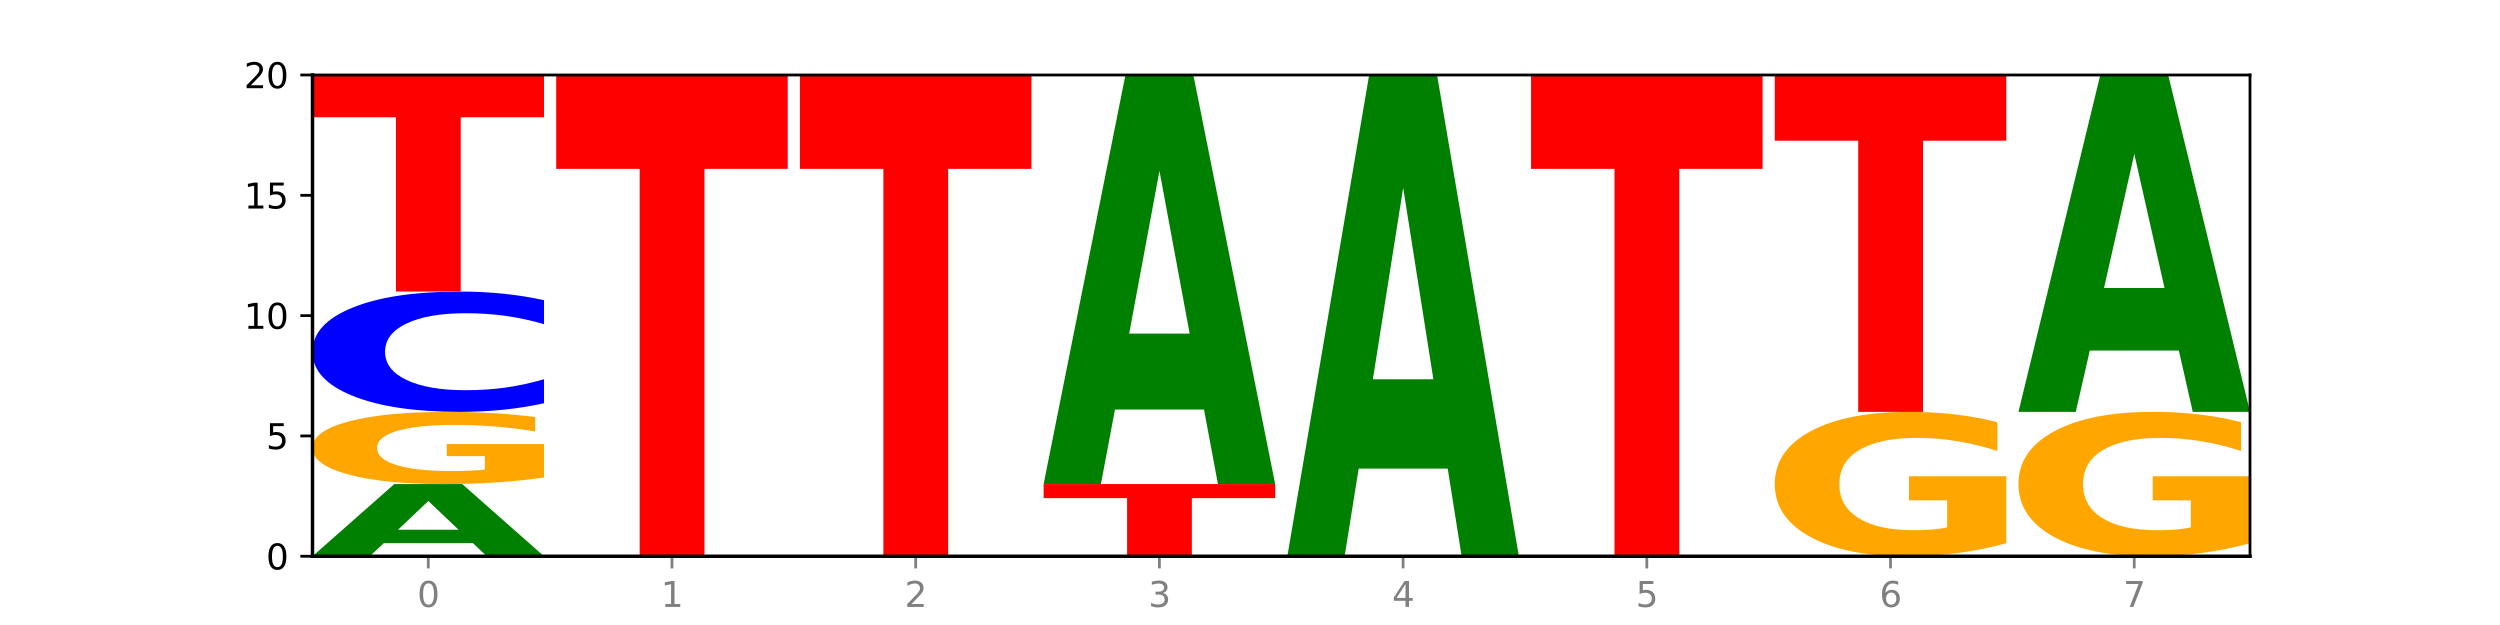 <?xml version="1.0" encoding="utf-8" standalone="no"?>
<!DOCTYPE svg PUBLIC "-//W3C//DTD SVG 1.1//EN"
  "http://www.w3.org/Graphics/SVG/1.1/DTD/svg11.dtd">
<svg xmlns:xlink="http://www.w3.org/1999/xlink" width="720pt" height="180pt" viewBox="0 0 720 180" xmlns="http://www.w3.org/2000/svg" version="1.1">
 <defs>
  <style type="text/css">*{stroke-linejoin: round; stroke-linecap: butt}</style>
 </defs>
 <g id="figure_1">
  <g id="patch_1">
   <path d="M 0 180 
L 720 180 
L 720 0 
L 0 0 
z
" style="fill: #ffffff"/>
  </g>
  <g id="axes_1">
   <g id="patch_2">
    <path d="M 90 160.2 
L 648 160.2 
L 648 21.6 
L 90 21.6 
z
" style="fill: #ffffff"/>
   </g>
   <g id="line2d_1">
    <path d="M 90 160.2 
L 648 160.2 
" clip-path="url(#pba00672570)" style="fill: none; stroke: #000000; stroke-width: 0.5; stroke-linecap: square"/>
   </g>
   <g id="patch_3">
    <path d="M 136.189 156.413 
L 110.545 156.413 
L 106.496 160.2 
L 90 160.2 
L 113.558 139.41 
L 133.121 139.41 
L 156.679 160.2 
L 140.197 160.2 
L 136.189 156.413 
z
M 114.635 152.554 
L 132.058 152.554 
L 123.36 144.284 
L 114.635 152.554 
z
" clip-path="url(#pba00672570)" style="fill: #008000"/>
   </g>
   <g id="patch_4">
    <path d="M 156.679 137.529 
Q 149.955 138.469 142.722 138.942 
Q 135.489 139.41 127.778 139.41 
Q 110.353 139.41 100.177 136.61 
Q 90 133.81 90 129.021 
Q 90 124.177 100.356 121.399 
Q 110.727 118.62 128.764 118.62 
Q 135.713 118.62 142.079 118.998 
Q 148.46 119.372 154.109 120.11 
L 154.109 124.254 
Q 148.281 123.305 142.513 122.837 
Q 136.744 122.365 130.946 122.365 
Q 120.216 122.365 114.403 124.091 
Q 108.59 125.813 108.59 129.021 
Q 108.59 132.199 114.194 133.934 
Q 119.798 135.665 130.109 135.665 
Q 132.919 135.665 135.325 135.566 
Q 137.731 135.463 139.643 135.249 
L 139.643 131.358 
L 128.66 131.358 
L 128.66 127.892 
L 156.679 127.892 
L 156.679 137.529 
z
" clip-path="url(#pba00672570)" style="fill: #ffa600"/>
   </g>
   <g id="patch_5">
    <path d="M 156.679 116.136 
Q 151.102 117.367 145.07 117.99 
Q 139.039 118.62 132.47 118.62 
Q 112.882 118.62 101.441 113.953 
Q 90 109.286 90 101.306 
Q 90 93.296 101.441 88.637 
Q 112.882 83.97 132.47 83.97 
Q 139.039 83.97 145.07 84.6 
Q 151.102 85.223 156.679 86.454 
L 156.679 93.361 
Q 151.051 91.729 145.591 90.97 
Q 140.131 90.211 134.1 90.211 
Q 123.281 90.211 117.082 93.168 
Q 110.899 96.116 110.899 101.306 
Q 110.899 106.474 117.082 109.43 
Q 123.281 112.379 134.1 112.379 
Q 140.131 112.379 145.591 111.62 
Q 151.051 110.854 156.679 109.222 
L 156.679 116.136 
z
" clip-path="url(#pba00672570)" style="fill: #0000ff"/>
   </g>
   <g id="patch_6">
    <path d="M 90 21.6 
L 156.679 21.6 
L 156.679 33.764 
L 132.69 33.764 
L 132.69 83.97 
L 114.036 83.97 
L 114.036 33.764 
L 90 33.764 
L 90 21.6 
z
" clip-path="url(#pba00672570)" style="fill: #ff0000"/>
   </g>
   <g id="patch_7">
    <path d="M 160.189 21.6 
L 226.868 21.6 
L 226.868 48.631 
L 202.879 48.631 
L 202.879 160.2 
L 184.224 160.2 
L 184.224 48.631 
L 160.189 48.631 
L 160.189 21.6 
z
" clip-path="url(#pba00672570)" style="fill: #ff0000"/>
   </g>
   <g id="patch_8">
    <path d="M 230.377 21.6 
L 297.057 21.6 
L 297.057 48.631 
L 273.068 48.631 
L 273.068 160.2 
L 254.413 160.2 
L 254.413 48.631 
L 230.377 48.631 
L 230.377 21.6 
z
" clip-path="url(#pba00672570)" style="fill: #ff0000"/>
   </g>
   <g id="patch_9">
    <path d="M 300.566 139.41 
L 367.245 139.41 
L 367.245 143.465 
L 343.256 143.465 
L 343.256 160.2 
L 324.602 160.2 
L 324.602 143.465 
L 300.566 143.465 
L 300.566 139.41 
z
" clip-path="url(#pba00672570)" style="fill: #ff0000"/>
   </g>
   <g id="patch_10">
    <path d="M 346.755 117.949 
L 321.111 117.949 
L 317.062 139.41 
L 300.566 139.41 
L 324.124 21.6 
L 343.687 21.6 
L 367.245 139.41 
L 350.763 139.41 
L 346.755 117.949 
z
M 325.201 96.083 
L 342.624 96.083 
L 333.926 49.222 
L 325.201 96.083 
z
" clip-path="url(#pba00672570)" style="fill: #008000"/>
   </g>
   <g id="patch_11">
    <path d="M 416.943 134.951 
L 391.3 134.951 
L 387.251 160.2 
L 370.755 160.2 
L 394.313 21.6 
L 413.876 21.6 
L 437.434 160.2 
L 420.952 160.2 
L 416.943 134.951 
z
M 395.39 109.228 
L 412.813 109.228 
L 404.115 54.096 
L 395.39 109.228 
z
" clip-path="url(#pba00672570)" style="fill: #008000"/>
   </g>
   <g id="patch_12">
    <path d="M 440.943 21.6 
L 507.623 21.6 
L 507.623 48.631 
L 483.634 48.631 
L 483.634 160.2 
L 464.979 160.2 
L 464.979 48.631 
L 440.943 48.631 
L 440.943 21.6 
z
" clip-path="url(#pba00672570)" style="fill: #ff0000"/>
   </g>
   <g id="patch_13">
    <path d="M 577.811 156.438 
Q 571.087 158.319 563.854 159.264 
Q 556.621 160.2 548.91 160.2 
Q 531.486 160.2 521.309 154.6 
Q 511.132 149 511.132 139.423 
Q 511.132 129.734 521.488 124.177 
Q 531.859 118.62 549.896 118.62 
Q 556.845 118.62 563.211 119.376 
Q 569.592 120.123 575.241 121.6 
L 575.241 129.889 
Q 569.413 127.991 563.645 127.055 
Q 557.876 126.11 552.078 126.11 
Q 541.348 126.11 535.535 129.563 
Q 529.722 133.007 529.722 139.423 
Q 529.722 145.779 535.326 149.249 
Q 540.93 152.71 551.241 152.71 
Q 554.051 152.71 556.457 152.513 
Q 558.863 152.307 560.775 151.877 
L 560.775 144.095 
L 549.792 144.095 
L 549.792 137.164 
L 577.811 137.164 
L 577.811 156.438 
z
" clip-path="url(#pba00672570)" style="fill: #ffa600"/>
   </g>
   <g id="patch_14">
    <path d="M 511.132 21.6 
L 577.811 21.6 
L 577.811 40.522 
L 553.822 40.522 
L 553.822 118.62 
L 535.168 118.62 
L 535.168 40.522 
L 511.132 40.522 
L 511.132 21.6 
z
" clip-path="url(#pba00672570)" style="fill: #ff0000"/>
   </g>
   <g id="patch_15">
    <path d="M 648 156.438 
Q 641.275 158.319 634.042 159.264 
Q 626.81 160.2 619.099 160.2 
Q 601.674 160.2 591.497 154.6 
Q 581.321 149 581.321 139.423 
Q 581.321 129.734 591.677 124.177 
Q 602.048 118.62 620.085 118.62 
Q 627.034 118.62 633.4 119.376 
Q 639.781 120.123 645.43 121.6 
L 645.43 129.889 
Q 639.602 127.991 633.833 127.055 
Q 628.065 126.11 622.267 126.11 
Q 611.537 126.11 605.724 129.563 
Q 599.911 133.007 599.911 139.423 
Q 599.911 145.779 605.515 149.249 
Q 611.119 152.71 621.43 152.71 
Q 624.239 152.71 626.645 152.513 
Q 629.051 152.307 630.964 151.877 
L 630.964 144.095 
L 619.98 144.095 
L 619.98 137.164 
L 648 137.164 
L 648 156.438 
z
" clip-path="url(#pba00672570)" style="fill: #ffa600"/>
   </g>
   <g id="patch_16">
    <path d="M 627.51 100.946 
L 601.866 100.946 
L 597.817 118.62 
L 581.321 118.62 
L 604.879 21.6 
L 624.442 21.6 
L 648 118.62 
L 631.518 118.62 
L 627.51 100.946 
z
M 605.956 82.939 
L 623.379 82.939 
L 614.681 44.348 
L 605.956 82.939 
z
" clip-path="url(#pba00672570)" style="fill: #008000"/>
   </g>
   <g id="matplotlib.axis_1">
    <g id="xtick_1">
     <g id="line2d_2">
      <defs>
       <path id="m9e00f910ab" d="M 0 0 
L 0 3.5 
" style="stroke: #808080; stroke-width: 0.8"/>
      </defs>
      <g>
       <use xlink:href="#m9e00f910ab" x="123.34" y="160.2" style="fill: #808080; stroke: #808080; stroke-width: 0.8"/>
      </g>
     </g>
     <g id="text_1">
      <!-- 0 -->
      <g style="fill: #808080" transform="translate(120.158 174.798) scale(0.1 -0.1)">
       <defs>
        <path id="DejaVuSans-30" d="M 2034 4250 
Q 1547 4250 1301 3770 
Q 1056 3291 1056 2328 
Q 1056 1369 1301 889 
Q 1547 409 2034 409 
Q 2525 409 2770 889 
Q 3016 1369 3016 2328 
Q 3016 3291 2770 3770 
Q 2525 4250 2034 4250 
z
M 2034 4750 
Q 2819 4750 3233 4129 
Q 3647 3509 3647 2328 
Q 3647 1150 3233 529 
Q 2819 -91 2034 -91 
Q 1250 -91 836 529 
Q 422 1150 422 2328 
Q 422 3509 836 4129 
Q 1250 4750 2034 4750 
z
" transform="scale(0.016)"/>
       </defs>
       <use xlink:href="#DejaVuSans-30"/>
      </g>
     </g>
    </g>
    <g id="xtick_2">
     <g id="line2d_3">
      <g>
       <use xlink:href="#m9e00f910ab" x="193.528" y="160.2" style="fill: #808080; stroke: #808080; stroke-width: 0.8"/>
      </g>
     </g>
     <g id="text_2">
      <!-- 1 -->
      <g style="fill: #808080" transform="translate(190.347 174.798) scale(0.1 -0.1)">
       <defs>
        <path id="DejaVuSans-31" d="M 794 531 
L 1825 531 
L 1825 4091 
L 703 3866 
L 703 4441 
L 1819 4666 
L 2450 4666 
L 2450 531 
L 3481 531 
L 3481 0 
L 794 0 
L 794 531 
z
" transform="scale(0.016)"/>
       </defs>
       <use xlink:href="#DejaVuSans-31"/>
      </g>
     </g>
    </g>
    <g id="xtick_3">
     <g id="line2d_4">
      <g>
       <use xlink:href="#m9e00f910ab" x="263.717" y="160.2" style="fill: #808080; stroke: #808080; stroke-width: 0.8"/>
      </g>
     </g>
     <g id="text_3">
      <!-- 2 -->
      <g style="fill: #808080" transform="translate(260.536 174.798) scale(0.1 -0.1)">
       <defs>
        <path id="DejaVuSans-32" d="M 1228 531 
L 3431 531 
L 3431 0 
L 469 0 
L 469 531 
Q 828 903 1448 1529 
Q 2069 2156 2228 2338 
Q 2531 2678 2651 2914 
Q 2772 3150 2772 3378 
Q 2772 3750 2511 3984 
Q 2250 4219 1831 4219 
Q 1534 4219 1204 4116 
Q 875 4013 500 3803 
L 500 4441 
Q 881 4594 1212 4672 
Q 1544 4750 1819 4750 
Q 2544 4750 2975 4387 
Q 3406 4025 3406 3419 
Q 3406 3131 3298 2873 
Q 3191 2616 2906 2266 
Q 2828 2175 2409 1742 
Q 1991 1309 1228 531 
z
" transform="scale(0.016)"/>
       </defs>
       <use xlink:href="#DejaVuSans-32"/>
      </g>
     </g>
    </g>
    <g id="xtick_4">
     <g id="line2d_5">
      <g>
       <use xlink:href="#m9e00f910ab" x="333.906" y="160.2" style="fill: #808080; stroke: #808080; stroke-width: 0.8"/>
      </g>
     </g>
     <g id="text_4">
      <!-- 3 -->
      <g style="fill: #808080" transform="translate(330.724 174.798) scale(0.1 -0.1)">
       <defs>
        <path id="DejaVuSans-33" d="M 2597 2516 
Q 3050 2419 3304 2112 
Q 3559 1806 3559 1356 
Q 3559 666 3084 287 
Q 2609 -91 1734 -91 
Q 1441 -91 1130 -33 
Q 819 25 488 141 
L 488 750 
Q 750 597 1062 519 
Q 1375 441 1716 441 
Q 2309 441 2620 675 
Q 2931 909 2931 1356 
Q 2931 1769 2642 2001 
Q 2353 2234 1838 2234 
L 1294 2234 
L 1294 2753 
L 1863 2753 
Q 2328 2753 2575 2939 
Q 2822 3125 2822 3475 
Q 2822 3834 2567 4026 
Q 2313 4219 1838 4219 
Q 1578 4219 1281 4162 
Q 984 4106 628 3988 
L 628 4550 
Q 988 4650 1302 4700 
Q 1616 4750 1894 4750 
Q 2613 4750 3031 4423 
Q 3450 4097 3450 3541 
Q 3450 3153 3228 2886 
Q 3006 2619 2597 2516 
z
" transform="scale(0.016)"/>
       </defs>
       <use xlink:href="#DejaVuSans-33"/>
      </g>
     </g>
    </g>
    <g id="xtick_5">
     <g id="line2d_6">
      <g>
       <use xlink:href="#m9e00f910ab" x="404.094" y="160.2" style="fill: #808080; stroke: #808080; stroke-width: 0.8"/>
      </g>
     </g>
     <g id="text_5">
      <!-- 4 -->
      <g style="fill: #808080" transform="translate(400.913 174.798) scale(0.1 -0.1)">
       <defs>
        <path id="DejaVuSans-34" d="M 2419 4116 
L 825 1625 
L 2419 1625 
L 2419 4116 
z
M 2253 4666 
L 3047 4666 
L 3047 1625 
L 3713 1625 
L 3713 1100 
L 3047 1100 
L 3047 0 
L 2419 0 
L 2419 1100 
L 313 1100 
L 313 1709 
L 2253 4666 
z
" transform="scale(0.016)"/>
       </defs>
       <use xlink:href="#DejaVuSans-34"/>
      </g>
     </g>
    </g>
    <g id="xtick_6">
     <g id="line2d_7">
      <g>
       <use xlink:href="#m9e00f910ab" x="474.283" y="160.2" style="fill: #808080; stroke: #808080; stroke-width: 0.8"/>
      </g>
     </g>
     <g id="text_6">
      <!-- 5 -->
      <g style="fill: #808080" transform="translate(471.102 174.798) scale(0.1 -0.1)">
       <defs>
        <path id="DejaVuSans-35" d="M 691 4666 
L 3169 4666 
L 3169 4134 
L 1269 4134 
L 1269 2991 
Q 1406 3038 1543 3061 
Q 1681 3084 1819 3084 
Q 2600 3084 3056 2656 
Q 3513 2228 3513 1497 
Q 3513 744 3044 326 
Q 2575 -91 1722 -91 
Q 1428 -91 1123 -41 
Q 819 9 494 109 
L 494 744 
Q 775 591 1075 516 
Q 1375 441 1709 441 
Q 2250 441 2565 725 
Q 2881 1009 2881 1497 
Q 2881 1984 2565 2268 
Q 2250 2553 1709 2553 
Q 1456 2553 1204 2497 
Q 953 2441 691 2322 
L 691 4666 
z
" transform="scale(0.016)"/>
       </defs>
       <use xlink:href="#DejaVuSans-35"/>
      </g>
     </g>
    </g>
    <g id="xtick_7">
     <g id="line2d_8">
      <g>
       <use xlink:href="#m9e00f910ab" x="544.472" y="160.2" style="fill: #808080; stroke: #808080; stroke-width: 0.8"/>
      </g>
     </g>
     <g id="text_7">
      <!-- 6 -->
      <g style="fill: #808080" transform="translate(541.29 174.798) scale(0.1 -0.1)">
       <defs>
        <path id="DejaVuSans-36" d="M 2113 2584 
Q 1688 2584 1439 2293 
Q 1191 2003 1191 1497 
Q 1191 994 1439 701 
Q 1688 409 2113 409 
Q 2538 409 2786 701 
Q 3034 994 3034 1497 
Q 3034 2003 2786 2293 
Q 2538 2584 2113 2584 
z
M 3366 4563 
L 3366 3988 
Q 3128 4100 2886 4159 
Q 2644 4219 2406 4219 
Q 1781 4219 1451 3797 
Q 1122 3375 1075 2522 
Q 1259 2794 1537 2939 
Q 1816 3084 2150 3084 
Q 2853 3084 3261 2657 
Q 3669 2231 3669 1497 
Q 3669 778 3244 343 
Q 2819 -91 2113 -91 
Q 1303 -91 875 529 
Q 447 1150 447 2328 
Q 447 3434 972 4092 
Q 1497 4750 2381 4750 
Q 2619 4750 2861 4703 
Q 3103 4656 3366 4563 
z
" transform="scale(0.016)"/>
       </defs>
       <use xlink:href="#DejaVuSans-36"/>
      </g>
     </g>
    </g>
    <g id="xtick_8">
     <g id="line2d_9">
      <g>
       <use xlink:href="#m9e00f910ab" x="614.66" y="160.2" style="fill: #808080; stroke: #808080; stroke-width: 0.8"/>
      </g>
     </g>
     <g id="text_8">
      <!-- 7 -->
      <g style="fill: #808080" transform="translate(611.479 174.798) scale(0.1 -0.1)">
       <defs>
        <path id="DejaVuSans-37" d="M 525 4666 
L 3525 4666 
L 3525 4397 
L 1831 0 
L 1172 0 
L 2766 4134 
L 525 4134 
L 525 4666 
z
" transform="scale(0.016)"/>
       </defs>
       <use xlink:href="#DejaVuSans-37"/>
      </g>
     </g>
    </g>
   </g>
   <g id="matplotlib.axis_2">
    <g id="ytick_1">
     <g id="line2d_10">
      <defs>
       <path id="m7a958db5c4" d="M 0 0 
L -3.5 0 
" style="stroke: #000000; stroke-width: 0.8"/>
      </defs>
      <g>
       <use xlink:href="#m7a958db5c4" x="90" y="160.2" style="stroke: #000000; stroke-width: 0.8"/>
      </g>
     </g>
     <g id="text_9">
      <!-- 0 -->
      <g transform="translate(76.638 163.999) scale(0.1 -0.1)">
       <use xlink:href="#DejaVuSans-30"/>
      </g>
     </g>
    </g>
    <g id="ytick_2">
     <g id="line2d_11">
      <g>
       <use xlink:href="#m7a958db5c4" x="90" y="125.55" style="stroke: #000000; stroke-width: 0.8"/>
      </g>
     </g>
     <g id="text_10">
      <!-- 5 -->
      <g transform="translate(76.638 129.349) scale(0.1 -0.1)">
       <use xlink:href="#DejaVuSans-35"/>
      </g>
     </g>
    </g>
    <g id="ytick_3">
     <g id="line2d_12">
      <g>
       <use xlink:href="#m7a958db5c4" x="90" y="90.9" style="stroke: #000000; stroke-width: 0.8"/>
      </g>
     </g>
     <g id="text_11">
      <!-- 10 -->
      <g transform="translate(70.275 94.699) scale(0.1 -0.1)">
       <use xlink:href="#DejaVuSans-31"/>
       <use xlink:href="#DejaVuSans-30" x="63.623"/>
      </g>
     </g>
    </g>
    <g id="ytick_4">
     <g id="line2d_13">
      <g>
       <use xlink:href="#m7a958db5c4" x="90" y="56.25" style="stroke: #000000; stroke-width: 0.8"/>
      </g>
     </g>
     <g id="text_12">
      <!-- 15 -->
      <g transform="translate(70.275 60.049) scale(0.1 -0.1)">
       <use xlink:href="#DejaVuSans-31"/>
       <use xlink:href="#DejaVuSans-35" x="63.623"/>
      </g>
     </g>
    </g>
    <g id="ytick_5">
     <g id="line2d_14">
      <g>
       <use xlink:href="#m7a958db5c4" x="90" y="21.6" style="stroke: #000000; stroke-width: 0.8"/>
      </g>
     </g>
     <g id="text_13">
      <!-- 20 -->
      <g transform="translate(70.275 25.399) scale(0.1 -0.1)">
       <use xlink:href="#DejaVuSans-32"/>
       <use xlink:href="#DejaVuSans-30" x="63.623"/>
      </g>
     </g>
    </g>
   </g>
   <g id="patch_17">
    <path d="M 90 160.2 
L 90 21.6 
" style="fill: none; stroke: #000000; stroke-linejoin: miter; stroke-linecap: square"/>
   </g>
   <g id="patch_18">
    <path d="M 648 160.2 
L 648 21.6 
" style="fill: none; stroke: #000000; stroke-width: 0.8; stroke-linejoin: miter; stroke-linecap: square"/>
   </g>
   <g id="patch_19">
    <path d="M 90 160.2 
L 648 160.2 
" style="fill: none; stroke: #000000; stroke-linejoin: miter; stroke-linecap: square"/>
   </g>
   <g id="patch_20">
    <path d="M 90 21.6 
L 648 21.6 
" style="fill: none; stroke: #000000; stroke-width: 0.8; stroke-linejoin: miter; stroke-linecap: square"/>
   </g>
  </g>
 </g>
 <defs>
  <clipPath id="pba00672570">
   <rect x="90" y="21.6" width="558" height="138.6"/>
  </clipPath>
 </defs>
</svg>
